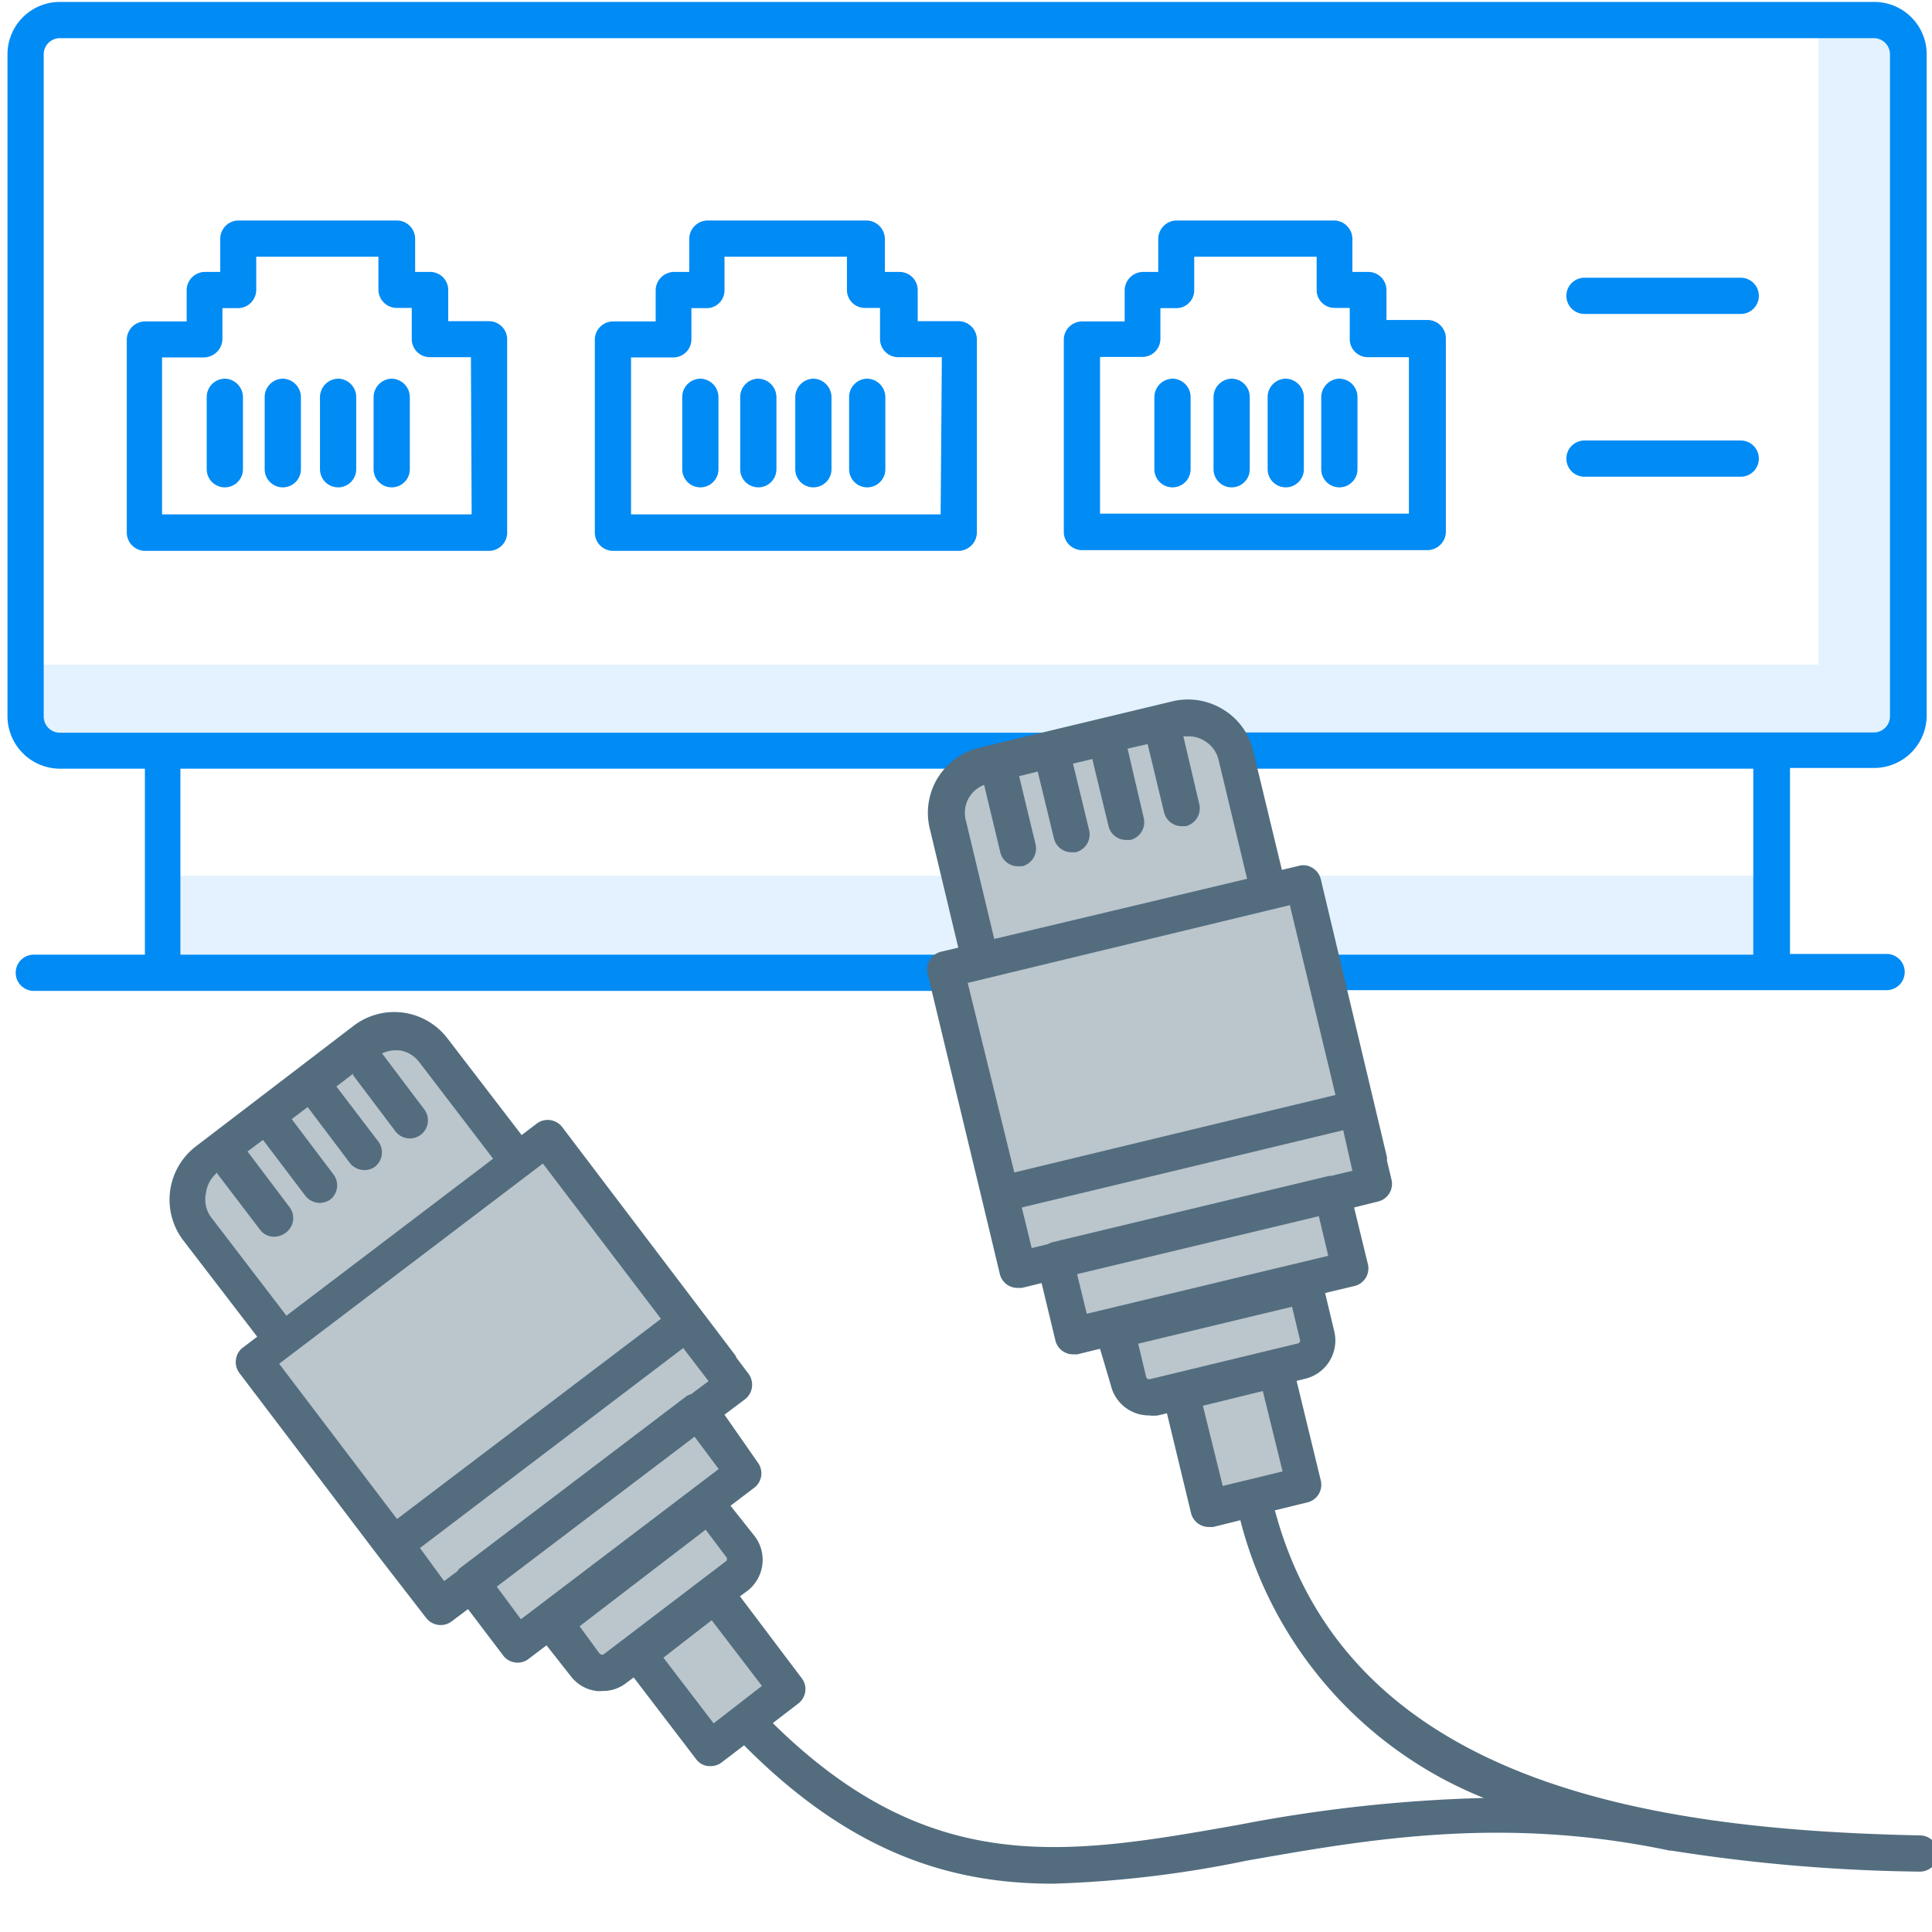 <svg id="Warstwa_1" data-name="Warstwa 1" xmlns="http://www.w3.org/2000/svg" viewBox="0 0 80 80"><defs><style>.cls-1{fill:#a1d4fc;isolation:isolate;opacity:0.3;}.cls-2{fill:#008bf5;}.cls-3{opacity:0.4;}.cls-4{fill:#536d7f;}</style></defs><g id="Warstwa_2" data-name="Warstwa 2"><path class="cls-1" d="M40,36.26H6.89V40H39.32c-.07-.55,1.24,0,1.18-.39C40.37,38.67,39,36.89,40,36.26Z"/><path class="cls-1" d="M79.07,30c.47-6.83,0-27.64,0-27.64-.55.06,0-1.1-.39-1a27.23,27.23,0,0,1-3.38,0V27.52H1.59L1.54,31H43.62c1.14,0,4.19-1.12,5.32-1.12S50.06,31,51.05,31c10.78,0,20.76,0,26.76,0A1.63,1.63,0,0,0,79.07,30Z"/><path class="cls-1" d="M53.91,36.26c.27,1.22.52,2.45.77,3.67V40H73.52V36.26Z"/><path class="cls-2" d="M9.31,15.68a.76.76,0,0,0-.75.75v3a.75.75,0,0,0,1.5,0v-3A.77.77,0,0,0,9.31,15.68Z"/><path class="cls-2" d="M11.71,15.68a.76.76,0,0,0-.75.75v3a.75.75,0,0,0,1.5,0v-3A.77.77,0,0,0,11.71,15.68Z"/><path class="cls-2" d="M14,15.68a.77.77,0,0,0-.75.75v3a.75.75,0,0,0,1.5,0v-3A.76.76,0,0,0,14,15.68Z"/><path class="cls-2" d="M16.22,15.68a.77.77,0,0,0-.75.75v3a.75.75,0,0,0,1.5,0v-3A.77.77,0,0,0,16.22,15.68Z"/><path class="cls-2" d="M20.28,13.3H18.56V12a.75.75,0,0,0-.75-.74h-.62V9.88a.76.76,0,0,0-.75-.75H9.87a.76.76,0,0,0-.75.75v1.38H8.48a.76.76,0,0,0-.75.75v1.3H6a.76.76,0,0,0-.75.75h0v8a.76.76,0,0,0,.75.75H20.28A.76.76,0,0,0,21,22h0V14A.76.76,0,0,0,20.28,13.3Zm-.75,8H6.71V14.8H8.45a.78.78,0,0,0,.76-.74v-1.3h.65a.76.76,0,0,0,.75-.75V10.63h5.06V12a.76.76,0,0,0,.75.75h.63v1.3a.75.75,0,0,0,.75.74h1.7Z"/><path class="cls-2" d="M29,15.68a.76.76,0,0,0-.75.75v3a.75.75,0,0,0,1.5,0v-3A.77.77,0,0,0,29,15.68Z"/><path class="cls-2" d="M31.4,15.68a.76.76,0,0,0-.75.75v3a.75.75,0,0,0,1.5,0v-3A.77.77,0,0,0,31.4,15.68Z"/><path class="cls-2" d="M33.68,15.68a.77.77,0,0,0-.75.75v3a.75.75,0,0,0,1.5,0v-3A.77.77,0,0,0,33.68,15.68Z"/><path class="cls-2" d="M35.91,15.68a.76.76,0,0,0-.75.75v3a.75.75,0,0,0,1.5,0v-3A.77.77,0,0,0,35.91,15.68Z"/><path class="cls-2" d="M39.7,13.3H38V12a.75.75,0,0,0-.75-.74h-.61V9.88a.77.77,0,0,0-.75-.75h-6.6a.77.77,0,0,0-.75.75v1.38H27.9a.77.77,0,0,0-.75.75v1.3H25.38a.76.76,0,0,0-.75.75h0v8a.76.76,0,0,0,.75.75H39.7a.77.77,0,0,0,.75-.75v-8a.76.76,0,0,0-.74-.76Zm-.75,8H26.13V14.8h1.75a.75.75,0,0,0,.75-.74v-1.3h.65A.74.74,0,0,0,30,12V10.63h5.07V12a.74.74,0,0,0,.73.75h.64v1.3a.75.75,0,0,0,.75.74H39Z"/><path class="cls-2" d="M48.55,15.68a.77.77,0,0,0-.75.75v3a.75.75,0,0,0,1.5,0v-3A.76.76,0,0,0,48.55,15.68Z"/><path class="cls-2" d="M51,15.68a.77.77,0,0,0-.75.75v3a.75.75,0,1,0,1.5,0v-3A.76.76,0,0,0,51,15.68Z"/><path class="cls-2" d="M53.24,15.68a.76.76,0,0,0-.75.75v3a.75.75,0,0,0,1.5,0v-3A.77.77,0,0,0,53.24,15.68Z"/><path class="cls-2" d="M55.46,15.68a.77.77,0,0,0-.75.75v3a.75.75,0,0,0,1.5,0v-3A.76.76,0,0,0,55.46,15.68Z"/><path class="cls-2" d="M44.8,22.78H59.12a.77.77,0,0,0,.75-.75V14a.76.76,0,0,0-.75-.75H57.41V12a.75.75,0,0,0-.75-.74H56V9.88a.77.77,0,0,0-.75-.75H48.71a.77.77,0,0,0-.75.75v1.38h-.64a.77.77,0,0,0-.75.75v1.3H44.8a.76.76,0,0,0-.75.75h0v8A.76.76,0,0,0,44.8,22.78Zm.75-8H47.3a.75.75,0,0,0,.75-.74V12.76h.65a.74.74,0,0,0,.75-.73v-1.4h5.07V12a.74.74,0,0,0,.73.75h.64v1.3a.75.75,0,0,0,.75.74h1.7v6.48H45.55Z"/><path class="cls-2" d="M51.67,31.83H72.6v7.7H55L55.4,41H78.12a.75.75,0,0,0,0-1.5h-4V31.8h3.49a2.18,2.18,0,0,0,2.17-2.16V2.25A2.17,2.17,0,0,0,77.61.08H2.48A2.17,2.17,0,0,0,.31,2.25V29.67a2.18,2.18,0,0,0,2.17,2.16H6v7.7H1.4a.75.75,0,1,0,0,1.5H38.7l.1-1.5H7.47l0-7.7H39.22l4-1.49H2.48a.67.67,0,0,1-.67-.65v0h0V2.25a.67.67,0,0,1,.67-.67H77.59a.67.67,0,0,1,.67.67V29.67a.67.67,0,0,1-.66.66H51.17Zm3.72,13.49M40.16,40.68"/><path class="cls-2" d="M65.61,13h6.47a.75.75,0,0,0,0-1.5H65.61a.75.75,0,0,0,0,1.5Z"/><path class="cls-2" d="M65.61,19.74h6.47a.75.75,0,0,0,0-1.5H65.61a.75.75,0,0,0,0,1.5Z"/></g><g class="cls-3"><rect class="cls-4" x="27.27" y="66.64" width="4.06" height="4.92" transform="translate(-35.97 32.04) rotate(-37.43)"/><path class="cls-4" d="M21.23,47.91l-3.52-4.63a2,2,0,0,0-2.83-.39l-6.53,5A2,2,0,0,0,8,50.68l3.51,4.63Z"/><path class="cls-4" d="M30.43,64l-1.31-1.72L22.71,67.1,24,68.82a.87.87,0,0,0,1.22.17l5-3.82A.87.87,0,0,0,30.43,64Z"/><polygon class="cls-4" points="30.61 60.87 30.61 60.87 30.61 60.87 28.68 58.33 30.12 57.23 30.12 57.23 30.12 57.23 29.55 56.47 29.57 56.46 27.83 54.17 22.41 47.02 16.12 51.79 16.12 51.79 10.29 56.22 16.08 63.85 16.08 63.85 18.03 66.42 18.03 66.42 18.03 66.42 19.3 65.45 21.23 68 21.23 68 21.23 68 30.61 60.87"/><rect class="cls-4" x="49.16" y="57" width="4.06" height="4.92" transform="translate(-12.68 13.89) rotate(-13.77)"/><path class="cls-4" d="M40.4,39.68l11.9-2.86-1.36-5.66a2,2,0,0,0-2.44-1.49l-8,1.92A2,2,0,0,0,39,34Z"/><path class="cls-4" d="M53.78,53.1,46,55l.5,2.11a.87.87,0,0,0,1,.64l6.14-1.48a.87.87,0,0,0,.64-1Z"/><polygon class="cls-4" points="55.69 52.45 55.69 52.45 55.69 52.45 54.94 49.35 56.71 48.93 56.71 48.93 56.71 48.93 56.48 48 56.51 47.99 55.84 45.2 53.74 36.48 46.07 38.32 46.07 38.32 38.95 40.04 41.31 49.88 41.31 49.88 41.94 52.48 41.94 52.48 41.94 52.48 43.49 52.11 44.24 55.21 44.24 55.21 44.24 55.21 55.69 52.45"/></g><path class="cls-4" d="M79.49,76c-10.83-.23-23.63-2-26.7-13.46l1.35-.33a.75.75,0,0,0,.55-.91l-1-4.12.36-.09h0a1.63,1.63,0,0,0,1.19-2l-.37-1.55,1.22-.29a.75.75,0,0,0,.55-.91h0L56.07,50l1-.25a.75.75,0,0,0,.55-.9h0l-.19-.8a.66.66,0,0,0,0-.14L54.69,36.4a.76.76,0,0,0-.34-.46.7.7,0,0,0-.56-.09l-.71.17-1.19-4.93a2.71,2.71,0,0,0-1.24-1.71,2.77,2.77,0,0,0-2.1-.34l-8,1.92a2.81,2.81,0,0,0-1.72,1.25,2.77,2.77,0,0,0-.33,2.1l1.18,4.93-.72.17a.76.76,0,0,0-.46.34.71.71,0,0,0-.09.57l2.24,9.3h0l.75,3.13a.75.75,0,0,0,.73.58l.18,0,.82-.2.57,2.37a.75.75,0,0,0,.73.58l.18,0,.94-.23L46,57.37a1.62,1.62,0,0,0,1.57,1.24,1.64,1.64,0,0,0,.38,0l.37-.09,1,4.14a.76.76,0,0,0,.34.46.77.77,0,0,0,.39.11l.18,0,1.13-.28a16.9,16.9,0,0,0,10.08,11.5A61.48,61.48,0,0,0,51.3,75.56C44.18,76.82,38.54,77.8,32,71.35l1.08-.83a.75.75,0,0,0,.14-1L30.64,66.1l.3-.22h0a1.62,1.62,0,0,0,.31-2.27l-1-1.26,1-.76a.75.75,0,0,0,.15-1h0L30,58.58l.85-.64a.76.76,0,0,0,.14-1.06l-.49-.65a.67.67,0,0,0-.06-.12l-7.16-9.44a.76.76,0,0,0-.5-.29.75.75,0,0,0-.56.15L21.6,47l-3.07-4a2.77,2.77,0,0,0-3.88-.53l-6.54,5a2.78,2.78,0,0,0-.53,3.88l3.07,4-.59.45a.72.72,0,0,0-.29.5.73.73,0,0,0,.14.55l5.79,7.63h0L17.65,67a.76.76,0,0,0,.6.29.74.74,0,0,0,.45-.15l.68-.51,1.47,1.94a.75.75,0,0,0,1,.15l.78-.59,1,1.27a1.58,1.58,0,0,0,1.07.62.9.9,0,0,0,.23,0,1.56,1.56,0,0,0,1-.33l.31-.23,2.59,3.39a.71.71,0,0,0,.5.28h.1a.74.74,0,0,0,.45-.15l.93-.71C35.24,76.73,39.36,78,43.6,78a46.11,46.11,0,0,0,8-.95c5-.88,10.61-1.88,17.54-.42h.07a70.62,70.62,0,0,0,10.29.87h0a.75.75,0,0,0,0-1.5ZM40.14,33a1.25,1.25,0,0,1,.61-.5l.67,2.79a.75.75,0,0,0,.73.58l.18,0a.76.76,0,0,0,.55-.91l-.68-2.82h0l.77-.19.67,2.76a.75.75,0,0,0,.73.58l.17,0a.76.76,0,0,0,.56-.91l-.67-2.76.8-.19.67,2.77a.75.75,0,0,0,.73.58l.18,0a.76.76,0,0,0,.55-.91L46.69,31l.83-.19h0l.68,2.82a.75.75,0,0,0,.73.58l.17,0a.76.76,0,0,0,.56-.91L49,30.49l.22,0a1.21,1.21,0,0,1,.66.19,1.24,1.24,0,0,1,.58.79l1.18,4.92L41.17,38.88,40,34A1.25,1.25,0,0,1,40.14,33ZM55,48.7,43.53,51.45l-.15.07-.66.16L42.31,50,55.62,46.8,56,48.48l-.88.21A.5.5,0,0,0,55,48.7ZM53.41,37.48l1.89,7.86L42,48.55,40.07,40.7Zm1.2,12.88L55,52l-10,2.4-.4-1.64Zm-7,6.75a.13.13,0,0,1-.15-.09l-.33-1.38,6.37-1.53.33,1.37a.12.12,0,0,1-.09.15Zm2.2,1.1,2.48-.61.82,3.33-2.48.6ZM8.53,49.39A1.31,1.31,0,0,1,9,48.55H9s0,0,0,.05l1.76,2.31a.72.72,0,0,0,.59.3.79.79,0,0,0,.46-.15A.75.75,0,0,0,12,50l-1.75-2.32,0,0,.64-.48,1.75,2.31a.77.77,0,0,0,.6.3.78.78,0,0,0,.45-.15.75.75,0,0,0,.14-1l-1.75-2.32.66-.5h0l1.75,2.32a.76.76,0,0,0,.6.29.7.7,0,0,0,.45-.15.76.76,0,0,0,.15-1l-1.76-2.31h0l.69-.53,0,.06,1.75,2.32a.75.75,0,0,0,.6.3.75.75,0,0,0,.6-1.2l-1.75-2.32,0,0a1.33,1.33,0,0,1,.52-.13l.18,0a1.26,1.26,0,0,1,.84.49l3.06,4-8.56,6.5-3.06-4A1.25,1.25,0,0,1,8.53,49.39Zm19.9,8.42-9.38,7.12a.45.45,0,0,0-.11.13l-.55.41-1-1.37,10.9-8.28,1.05,1.37-.72.54A.71.71,0,0,0,28.43,57.81Zm-5.95-9.63,4.89,6.43L16.44,62.9l-4.88-6.43Zm6.28,11.31,1,1.34-8.19,6.22-1-1.35Zm-3.92,9L24,67.34l5.22-4,.85,1.13a.12.12,0,0,1,0,.17L25,68.5A.12.12,0,0,1,24.84,68.47Zm4.71,2.87-2.08-2.72,2-1.55,2.08,2.72Z"/></svg>
